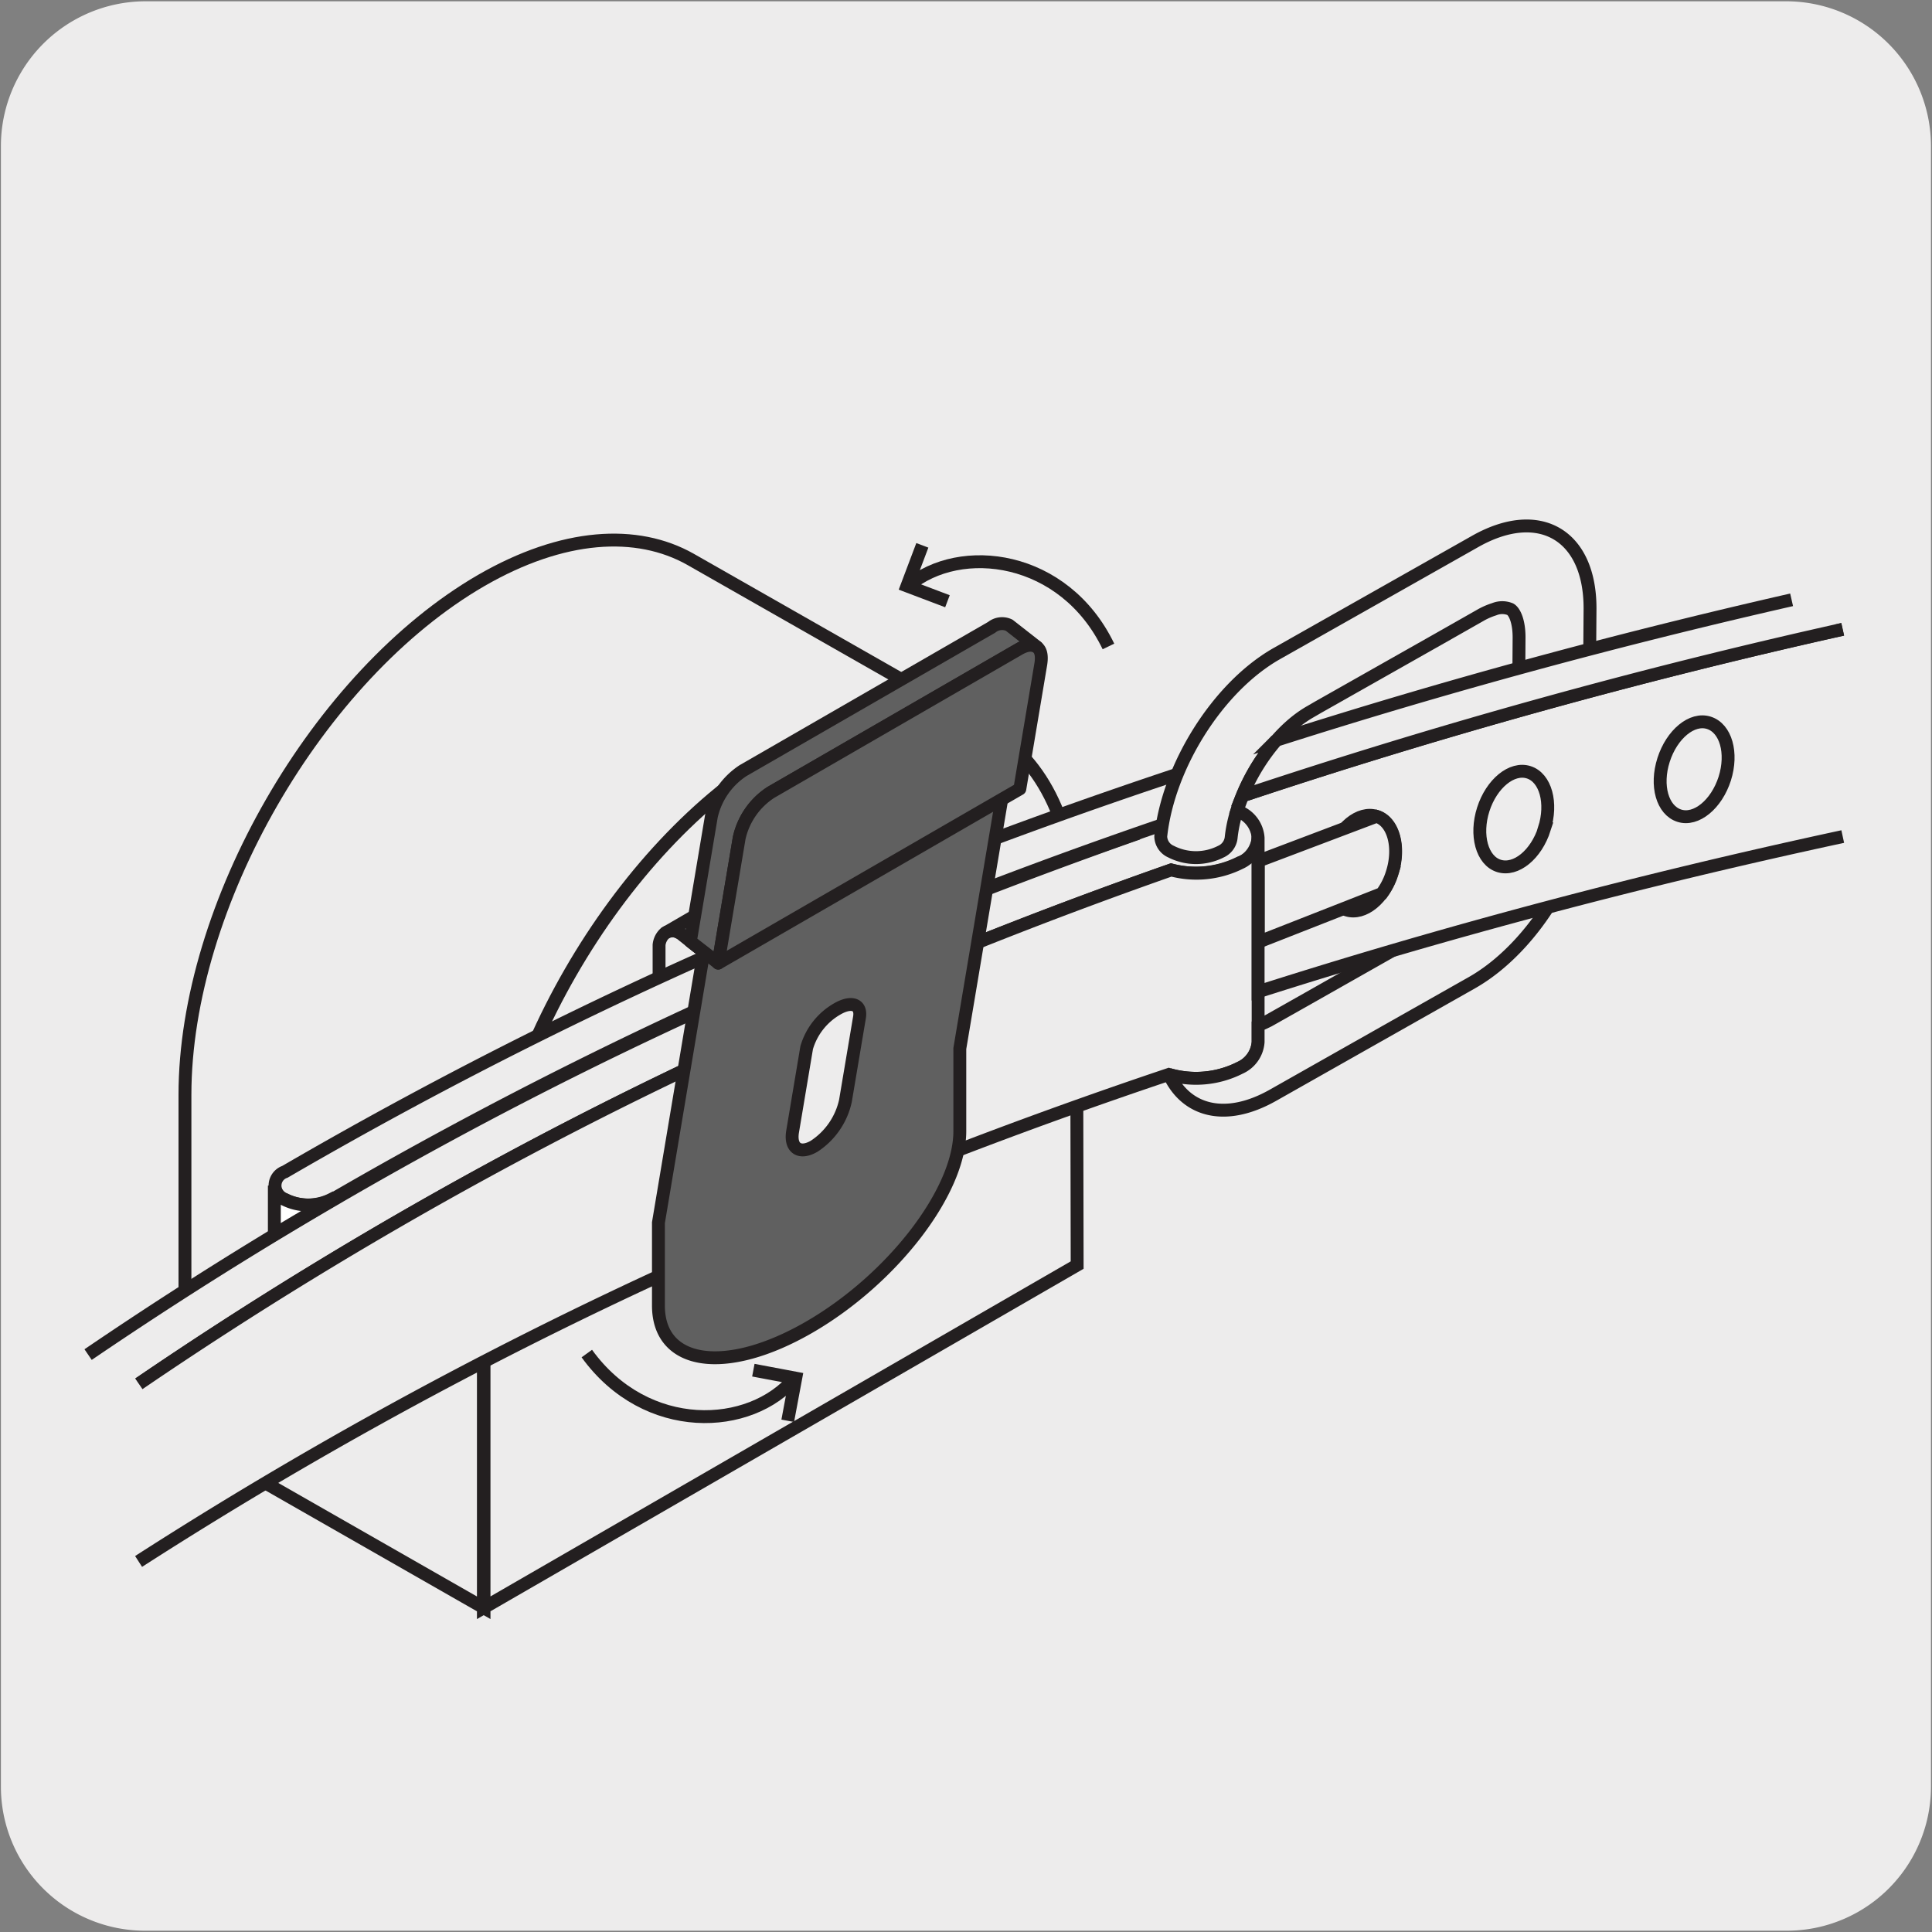 <svg xmlns="http://www.w3.org/2000/svg" xmlns:xlink="http://www.w3.org/1999/xlink" viewBox="0 0 150 150"><rect x="0" y="0" width="150" height="150" fill="#808080" stroke="none"/><defs><style>.cls-1,.cls-3,.cls-4,.cls-9{fill:none;}.cls-2{fill:#edecec;}.cls-3,.cls-4,.cls-9{stroke:#231f20;}.cls-3{stroke-miterlimit:10;}.cls-4,.cls-9{stroke-linecap:round;stroke-linejoin:round;}.cls-5{fill:#fff;}.cls-6{fill:#e6e7e8;}.cls-7{fill:#606060;}.cls-8{clip-path:url(#clip-path);}.cls-9{stroke-width:1.2px;}</style><clipPath id="clip-path"><polygon class="cls-1" points="-3.64 150.59 -3.64 347.33 144.63 347.33 144.63 220.16 104.58 220.16 105.39 150.59 -3.64 150.59"/></clipPath></defs><title>12696-01 </title><g id="Capa_2" data-name="Capa 2"><path class="cls-2" d="M11.32.1H138.64a11.25,11.25,0,0,1,11.28,11.21v127.4a11.19,11.19,0,0,1-11.2,11.19H11.27A11.19,11.19,0,0,1,.07,138.71h0V11.34A11.24,11.24,0,0,1,11.32.1Z"/></g><g id="Capa_3" data-name="Capa 3"><path class="cls-3" d="M14.36,111.57V85c0-14.7,10.32-32.58,23-39.93,6.34-3.66,12.09-4,16.26-1.64L76.86,56.67c-4.18-2.4-9.93-2-16.28,1.63-12.73,7.35-23,25.22-23,39.92v26.62ZM83.63,98.22l-46.1,26.62V98.22c0-14.7,10.32-32.57,23-39.92,6.35-3.67,12.1-4,16.28-1.63s6.77,7.57,6.77,14.94Z"/><path class="cls-2" d="M51.17,78.32V73.37a1.42,1.42,0,0,1,.44-.9,1.1,1.1,0,0,1,1.44.16l.55.44,1.08.86-.44,2.62Z"/><path class="cls-4" d="M51.17,78.32V73.37a1.42,1.42,0,0,1,.44-.9,1.1,1.1,0,0,1,1.44.16l.55.44,1.08.86-.44,2.62Z"/><path class="cls-3" d="M58.49,106.38l3.29.62-.62,3.31M61.7,107c-3.41,4.07-11.52,4.48-16.14-1.91m28-58.41-3.14-1.19,1.19-3.15M70.5,45.5c4.06-3.41,12.13-2.41,15.56,4.69"/><path class="cls-2" d="M6.84,105.17A324.51,324.51,0,0,1,62.7,74.71q12.39-5.33,25.38-9.91h0a2.52,2.52,0,0,1,1.39-1.75,7.54,7.54,0,0,1,6.8,0,2.07,2.07,0,0,1,0,3.92,7.66,7.66,0,0,1-5.34.58h0Q78.24,72,66.11,77.25A319.23,319.23,0,0,0,10.8,107.43"/><path class="cls-3" d="M6.84,105.17A324.51,324.51,0,0,1,62.7,74.71q12.39-5.33,25.38-9.91h0a2.52,2.52,0,0,1,1.39-1.75,7.54,7.54,0,0,1,6.8,0,2.07,2.07,0,0,1,0,3.92,7.66,7.66,0,0,1-5.34.58h0Q78.24,72,66.11,77.25A319.23,319.23,0,0,0,10.8,107.43"/><path class="cls-2" d="M93.3,63Q78.69,67.87,64.81,73.72a339.68,339.68,0,0,0-39,19.4h0a4.07,4.07,0,0,1-3.69,0,1.13,1.13,0,0,1,0-2.14A342.89,342.89,0,0,1,61.62,71.3q15.74-6.63,32.44-12.06Z"/><path class="cls-3" d="M93.3,63Q78.69,67.87,64.81,73.72a339.68,339.68,0,0,0-39,19.4h0a4.07,4.07,0,0,1-3.69,0,1.13,1.13,0,0,1,0-2.14A342.89,342.89,0,0,1,61.62,71.3q15.74-6.63,32.44-12.06Z"/><path class="cls-5" d="M21.3,95.84c1.49-.89,3-1.79,4.51-2.67l-.06-.06a4.07,4.07,0,0,1-3.69,0,1.31,1.31,0,0,1-.76-1.06Z"/><path class="cls-3" d="M21.3,95.84c1.49-.89,3-1.79,4.51-2.67l-.06-.06a4.07,4.07,0,0,1-3.69,0,1.31,1.31,0,0,1-.76-1.06Z"/><path class="cls-2" d="M10.78,107.44A319.46,319.46,0,0,1,66.11,77.25Q78.23,72,90.93,67.54h0A7.61,7.61,0,0,0,96.28,67a2.37,2.37,0,0,0,1.4-2V80.9a2.38,2.38,0,0,1-1.4,2,7.54,7.54,0,0,1-5.53.52v0Q75.06,88.69,60.2,95.07a331.16,331.16,0,0,0-49.44,26.16"/><path class="cls-3" d="M10.78,107.44A319.46,319.46,0,0,1,66.11,77.25Q78.23,72,90.93,67.54h0A7.61,7.61,0,0,0,96.28,67a2.37,2.37,0,0,0,1.4-2V80.9a2.38,2.38,0,0,1-1.4,2,7.54,7.54,0,0,1-5.53.52v0Q75.06,88.69,60.2,95.07a331.16,331.16,0,0,0-49.44,26.16"/><path class="cls-6" d="M53.92,71.12l-2.29,1.33c.37-.3.88-.25,1.42.18l.55.44Z"/><path class="cls-3" d="M53.92,71.12l-2.29,1.33c.37-.3.88-.25,1.42.18l.55.44Z"/><path class="cls-7" d="M65.64,85.47A5.65,5.65,0,0,1,63.2,89c-1.13.65-1.88.13-1.66-1.16l1.09-6.5a5.13,5.13,0,0,1,2.36-3c1.13-.66,1.91-.36,1.74.65Zm-11-11.54-3.52,21v6.43c0,4.66,5.24,5.42,11.71,1.68h0c6.45-3.73,11.69-10.54,11.69-15.21V81.41l3.53-21Z"/><path class="cls-3" d="M65.64,85.47A5.65,5.65,0,0,1,63.2,89c-1.13.65-1.88.13-1.66-1.16l1.09-6.5a5.13,5.13,0,0,1,2.36-3c1.13-.66,1.91-.36,1.74.65Zm-11-11.54-3.52,21v6.43c0,4.66,5.24,5.42,11.71,1.68h0c6.45-3.73,11.69-10.54,11.69-15.21V81.41l3.53-21Z"/><path class="cls-7" d="M53.6,73.09l1.63-9.71a5.76,5.76,0,0,1,2.46-3.55L77,48.7a1.28,1.28,0,0,1,1.35-.16l2.16,1.69c-.3-.22-.77-.18-1.35.15L59.85,61.52a5.66,5.66,0,0,0-2.46,3.55l-1.63,9.7Z"/><path class="cls-4" d="M53.6,73.09l1.63-9.71a5.76,5.76,0,0,1,2.46-3.55L77,48.7a1.28,1.28,0,0,1,1.35-.16l2.16,1.69c-.3-.22-.77-.18-1.35.15L59.85,61.52a5.66,5.66,0,0,0-2.46,3.55l-1.63,9.7Z"/><path class="cls-7" d="M79.18,61.25l1.63-9.71c.1-.65,0-1.1-.33-1.31s-.77-.18-1.35.15L59.85,61.52a5.69,5.69,0,0,0-2.46,3.54l-1.63,9.72Z"/><path class="cls-4" d="M79.18,61.25l1.63-9.71c.1-.65,0-1.1-.33-1.31s-.77-.18-1.35.15L59.85,61.52a5.69,5.69,0,0,0-2.46,3.54l-1.63,9.72Z"/><path class="cls-2" d="M90.73,83.35c1.33,2.94,4.42,3.78,8.13,1.67h0l15.43-8.73c4.95-2.82,9-9.71,9.06-15.4l.1-13.66c0-5.7-3.93-8-8.89-5.21h0L99.12,50.75c-4.6,2.62-8.42,8.77-9,14.19h0a1.32,1.32,0,0,0,.8,1.18,4.26,4.26,0,0,0,3.87,0A1.35,1.35,0,0,0,95.59,65h0c.39-3.63,3.09-8,6.14-9.74l.62-.36,9.49-5.37,3.08-1.75a5.43,5.43,0,0,1,1.09-.48,1.65,1.65,0,0,1,1.25,0c.35.2.7,1,.68,2.29l-.08,11.68a13.94,13.94,0,0,1-6.2,10.52L101.58,77.5,98.5,79.24l-.82.39V80.9a2.38,2.38,0,0,1-1.4,2,7.54,7.54,0,0,1-5.53.52Z"/><path class="cls-3" d="M90.73,83.35c1.33,2.94,4.42,3.78,8.13,1.67h0l15.43-8.73c4.95-2.82,9-9.71,9.06-15.4l.1-13.66c0-5.7-3.93-8-8.89-5.21h0L99.12,50.75c-4.6,2.62-8.42,8.77-9,14.19h0a1.32,1.32,0,0,0,.8,1.18,4.26,4.26,0,0,0,3.87,0A1.35,1.35,0,0,0,95.59,65h0c.39-3.63,3.09-8,6.14-9.74l.62-.36,9.49-5.37,3.08-1.75a5.43,5.43,0,0,1,1.09-.48,1.65,1.65,0,0,1,1.25,0c.35.2.7,1,.68,2.29l-.08,11.68a13.94,13.94,0,0,1-6.2,10.52L101.58,77.5,98.5,79.24l-.82.39V80.9a2.38,2.38,0,0,1-1.4,2,7.54,7.54,0,0,1-5.53.52Z"/><path class="cls-2" d="M143.07,48.86a471.64,471.64,0,0,0-46.6,12.93l-.42,1.13.23.13a2.38,2.38,0,0,1,1.4,2V77c14.68-4.69,29.85-8.7,45.39-12.05"/><path class="cls-3" d="M143.07,48.86a471.64,471.64,0,0,0-46.6,12.93l-.42,1.13.23.13a2.38,2.38,0,0,1,1.4,2V77c14.68-4.69,29.85-8.7,45.39-12.05"/><path class="cls-2" d="M139.1,46.57c-13.65,3.11-27,6.74-40,10.9a15.64,15.64,0,0,0-2.65,4.32,471.08,471.08,0,0,1,46.61-12.93"/><path class="cls-3" d="M139.1,46.57c-13.65,3.11-27,6.74-40,10.9a15.64,15.64,0,0,0-2.65,4.32,471.08,471.08,0,0,1,46.61-12.93"/><path class="cls-3" d="M133.91,60.45c-.64,2-2.22,3.3-3.53,2.88S128.52,61,129.16,59s2.21-3.3,3.52-2.88S134.54,58.45,133.91,60.45Zm-14,3.9c-.64,2-2.21,3.29-3.53,2.88s-1.86-2.39-1.22-4.39,2.22-3.3,3.53-2.88S120.54,62.34,119.9,64.35Zm-11.83,3.42c-.63,2-2.21,3.3-3.52,2.88s-1.86-2.38-1.23-4.39,2.22-3.3,3.53-2.88S108.71,65.76,108.07,67.77Z"/><path class="cls-2" d="M97.7,66.85l0,6.29,9.58-3.76a5.29,5.29,0,0,0,.81-1.61c.64-2,.09-4-1.22-4.39Z"/><path class="cls-3" d="M97.7,66.85l0,6.29,9.58-3.76a5.29,5.29,0,0,0,.81-1.61c.64-2,.09-4-1.22-4.39Z"/><g class="cls-8"><path class="cls-9" d="M75.15,271c-5.43,3.19-15.44,1.65-26.89-5-15.69-9-28.63-24.46-30.87-36.09L160.8,147.15m61.74,35.61L79.14,265.55m81.66-118.4L26.91,224.44v-5.25a12.07,12.07,0,0,0-5.51-9.54,3.87,3.87,0,0,0-3.9-.39l-4.3,2.48a3.87,3.87,0,0,0-1.61,3.57v26.82a75,75,0,0,0,1.76,14.24l4,17.06c1,4.1,4.4,9,7.61,10.84l18.09,10.44c0-3.3,2.3-4.63,5.16-3a11.41,11.41,0,0,1,5.17,8.94l18.07,10.42a5.78,5.78,0,0,0,5.76.34l4.29-2.5a4.17,4.17,0,0,0,1.88-2.38l4-12.4A47.05,47.05,0,0,0,89.25,282l-1-21.46m134.32-77.74-12.09,7"/></g></g></svg>